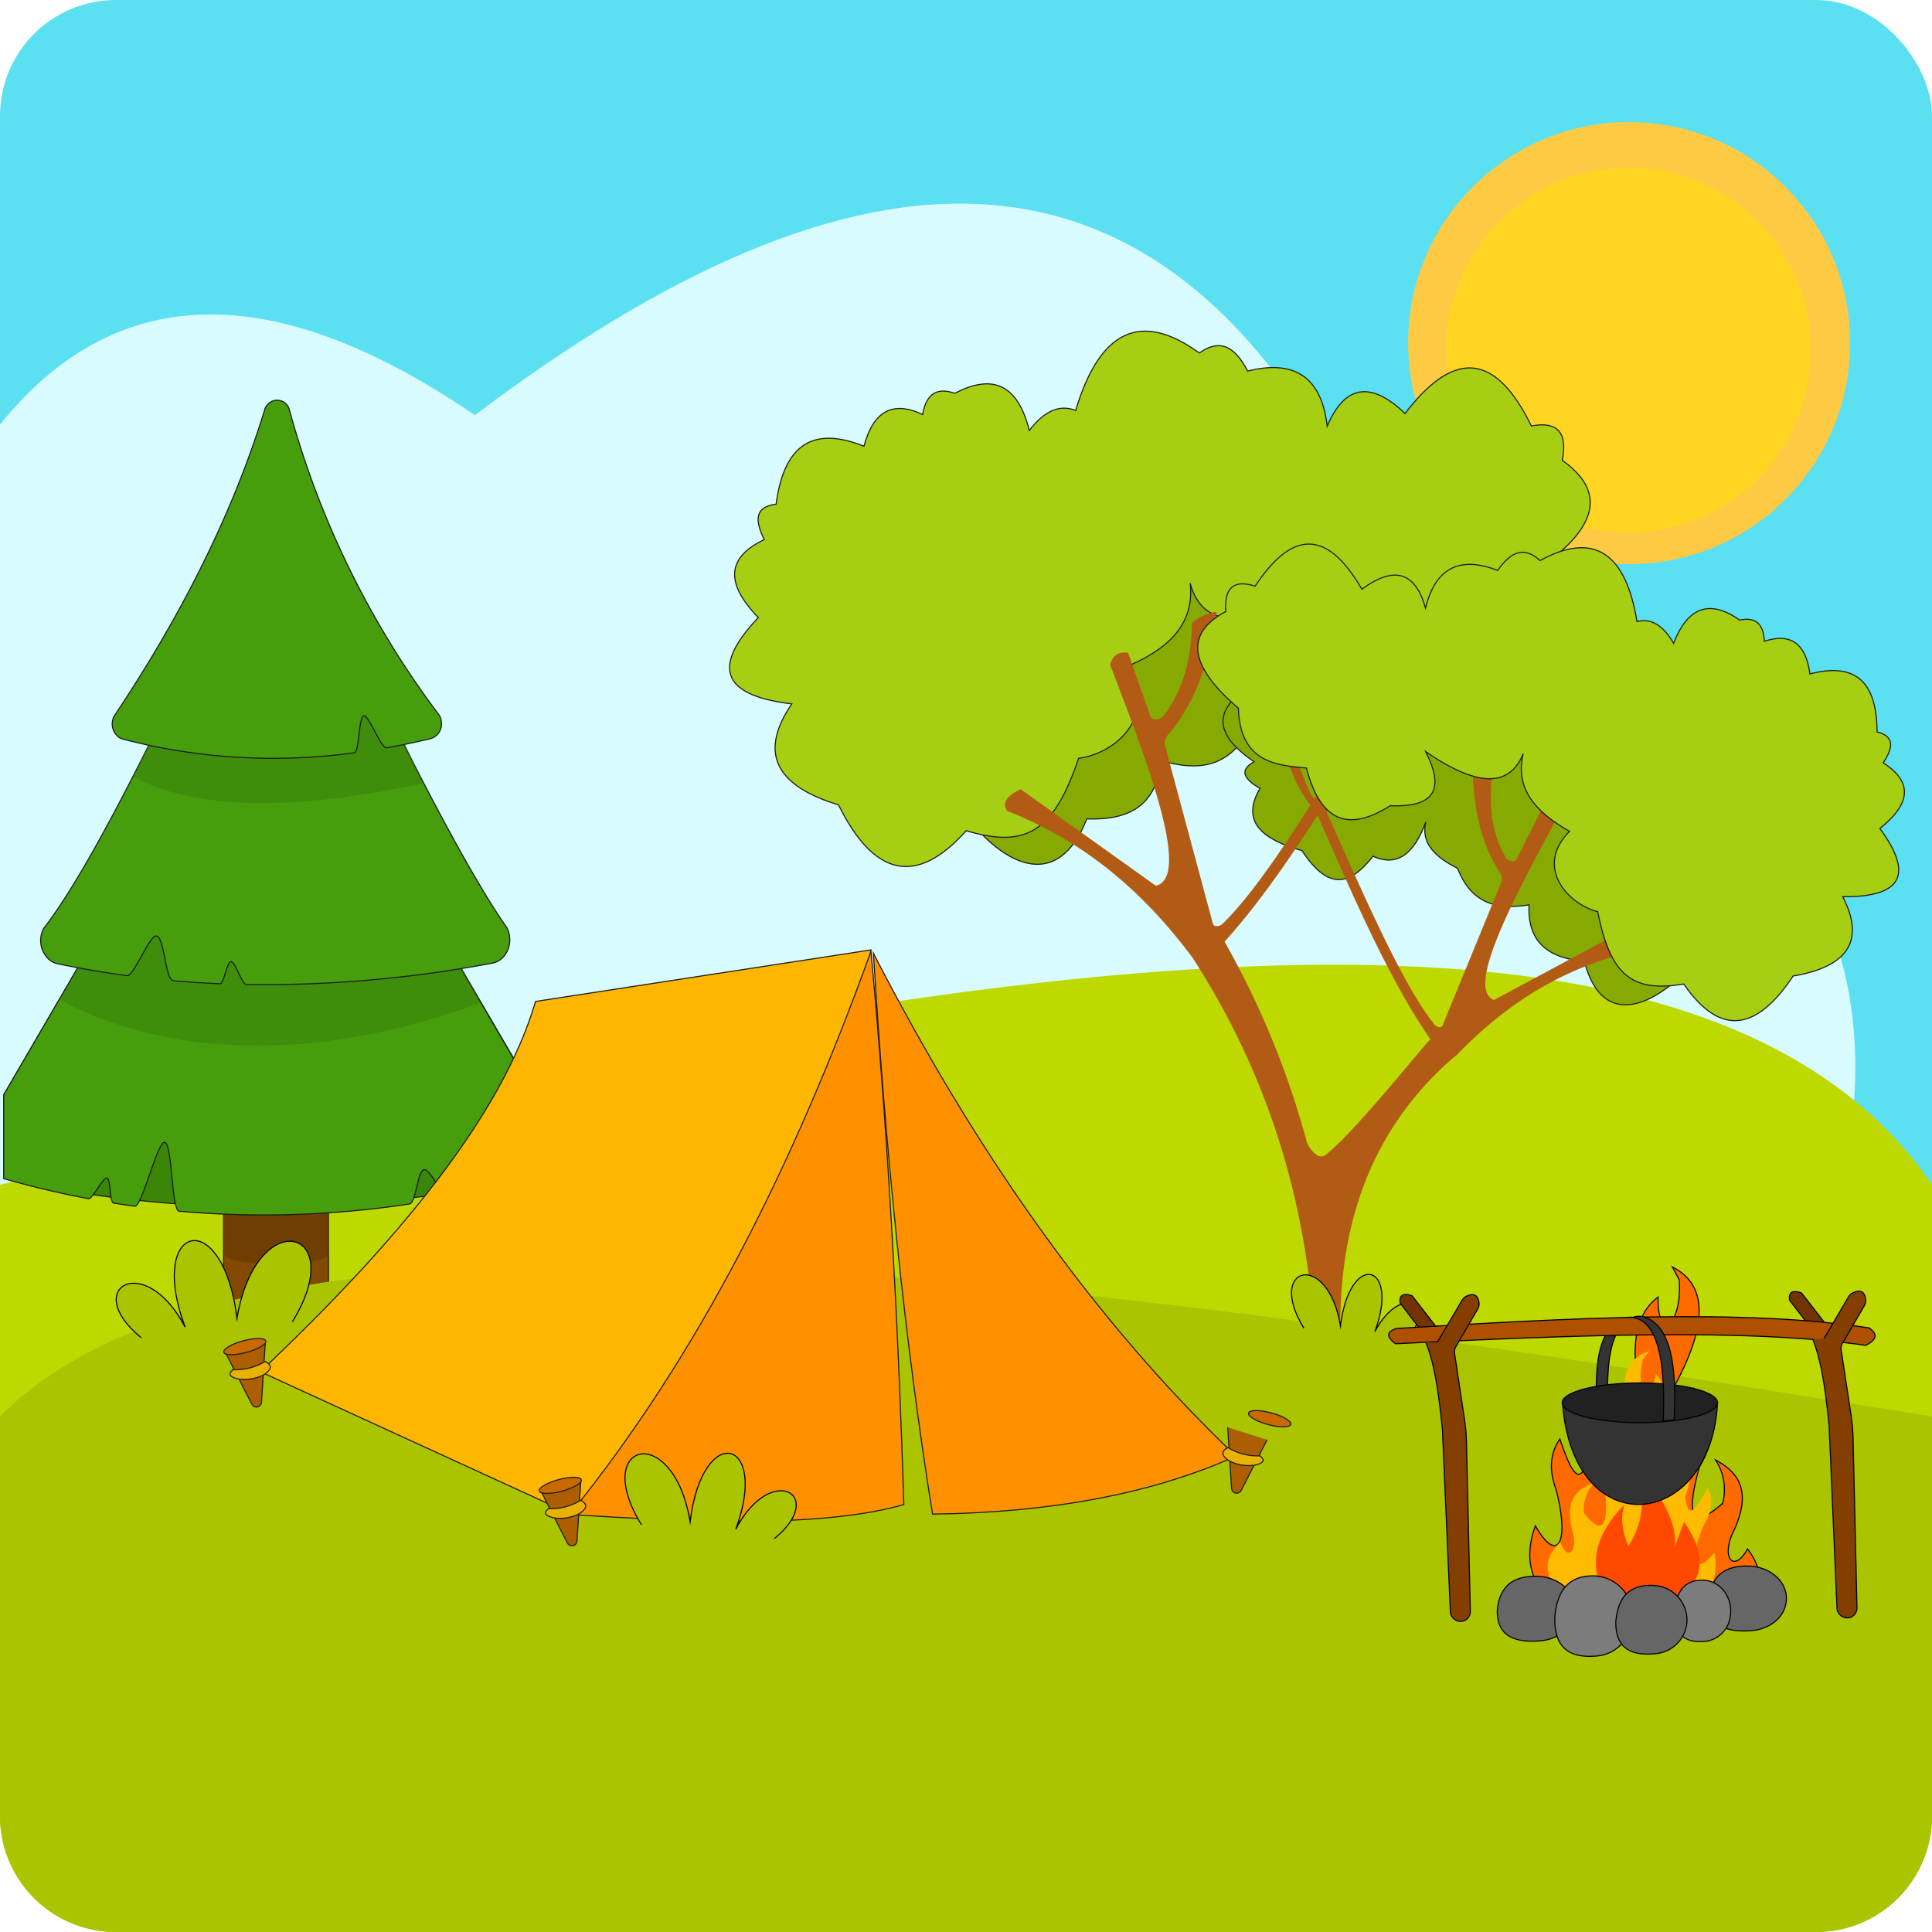 <svg id="Слой_11" data-name="Слой 11" xmlns="http://www.w3.org/2000/svg" viewBox="0 0 500 500"><defs><style>.cls-1{fill:#5be0f2;}.cls-2{fill:#d7fbff;}.cls-3{fill:#bdd900;}.cls-4{fill:#824a00;}.cls-11,.cls-12,.cls-16,.cls-17,.cls-18,.cls-19,.cls-20,.cls-21,.cls-4,.cls-6,.cls-7{stroke:#1d1d1b;}.cls-11,.cls-12,.cls-15,.cls-16,.cls-17,.cls-18,.cls-19,.cls-20,.cls-21,.cls-22,.cls-25,.cls-26,.cls-27,.cls-28,.cls-29,.cls-30,.cls-31,.cls-4,.cls-6,.cls-7{stroke-miterlimit:10;}.cls-11,.cls-12,.cls-4,.cls-6,.cls-7{stroke-width:0.28px;}.cls-5{fill:#683900;opacity:0.66;}.cls-16,.cls-17,.cls-22,.cls-23,.cls-25,.cls-26,.cls-27,.cls-5,.cls-8{isolation:isolate;}.cls-6{fill:#3a8708;}.cls-7{fill:#469e0d;}.cls-8{fill:#2f6d08;opacity:0.34;}.cls-9{fill:#feca43;}.cls-10{fill:#ffd522;}.cls-11{fill:#86aa02;}.cls-12{fill:#a6ce13;}.cls-13{fill:#b25b14;}.cls-14,.cls-15{fill:#aac400;}.cls-15,.cls-22,.cls-25,.cls-26,.cls-27,.cls-28,.cls-29,.cls-30,.cls-31{stroke:#000;}.cls-15,.cls-16,.cls-17,.cls-18,.cls-19,.cls-20,.cls-21,.cls-22,.cls-25,.cls-26,.cls-27,.cls-28,.cls-29,.cls-30,.cls-31{stroke-width:0.28px;}.cls-16{fill:#ffb600;}.cls-17,.cls-18{fill:#ff9100;}.cls-19{fill:#ad5e00;}.cls-20{fill:#c96900;}.cls-21{fill:#eab200;}.cls-22{fill:#ff6a00;}.cls-23{fill:#fb0;}.cls-24{fill:#ff4800;}.cls-25{fill:#666;}.cls-26{fill:#7c7c7c;}.cls-27{fill:#333;}.cls-28{fill:#212121;}.cls-29{fill:#723300;}.cls-30{fill:#af4f00;}.cls-31{fill:#843f00;}</style></defs><title>42</title><rect class="cls-1" width="500" height="500" rx="30"/><path class="cls-2" d="M1511.55,452.23,1497.76,584l-462.2-4.82V252.43c31.09-38.49,72.76-36.62,122.89-2.41,97.34-73.43,179.31-82.33,232.08,31.4,25.48-5.11,51.34-11,50.55,37.54C1495.89,344.35,1527.58,383.79,1511.55,452.23Z" transform="translate(-1035.56 -142.58)"/><path class="cls-3" d="M1535.56,449.19V612.58a30,30,0,0,1-30,30h-440a30,30,0,0,1-30-30V449.19l3.56-.83.5-.12q18.78-4.39,37.47-8.69l1.8-.42,14.51-3.3q13.1-3,26.08-5.84,23.88-5.28,47.32-10.12l3.36-.68h0c29.21-6,57.75-11.28,85.23-15.58l4.2-.65,2.53-.38.31-.05,5.68-.85c27.2-4,53.29-6.88,77.88-8.35,3.37-.2,6.7-.38,10-.52,13.31-.59,26.16-.73,38.47-.35l3,.1q8.85.33,17.32,1c1.85.15,3.68.32,5.49.5q6.43.63,12.63,1.51c1.65.23,3.29.48,4.92.74q5.45.85,10.69,1.93,6.78,1.38,13.2,3.1c21,5.64,39.12,14.11,53.7,26A102.88,102.88,0,0,1,1535.56,449.19Z" transform="translate(-1035.56 -142.58)"/><path class="cls-4" d="M1115,483.42H1099c-3.07,0-5.56-2.86-5.56-6.38V443.81c0-3.52,2.49-6.38,5.56-6.38H1115c3.07,0,5.56,2.86,5.56,6.38V477C1120.59,480.56,1118.1,483.42,1115,483.42Z" transform="translate(-1035.56 -142.58)"/><path class="cls-5" d="M1120.59,467V433.81c0-3.53-2.49-6.39-5.57-6.39h-16c-3.08,0-5.57,2.86-5.57,6.39h0V467C1093.4,470.55,1120.59,470.55,1120.59,467Z" transform="translate(-1035.56 -142.58)"/><path class="cls-6" d="M1175.19,447.2l-.18,0c-8,1.67-16.22,3.13-24.56,4.3q-3.87.57-7.78,1c-7.25.88-14.61,1.54-22.08,1.93-8.9.49-18,.62-27.19.31q-6.17-.18-12.42-.65-4.61-.33-9.27-.82c-2.45-.25-4.9-.54-7.37-.86-1.54-.19-3.09-.41-4.64-.64q-11.42-1.63-23.14-4.27V425.9l14.37-24.67,4.78-8.2,26.22-45,6-10.3,11.92-20.45a7.2,7.2,0,0,1,1.25-1.59s0,0,0,0,.3-.27.46-.39a.34.34,0,0,1,.06-.06,3,3,0,0,1,.37-.25l.06-.05.37-.2.2-.1.3-.17a4.37,4.37,0,0,1,.46-.18,5.8,5.8,0,0,1,4.2.17h0a7.39,7.39,0,0,1,1.06.6,5.33,5.33,0,0,1,1,.82,8,8,0,0,1,1.09,1.44l12,20.66,6,10.35,26.22,44.95,24.6,42.19c.09.16.15.33.23.5l.15.3c.1.23.19.45.27.69a8.36,8.36,0,0,1,.29,1.06,3.1,3.1,0,0,1,.08.42C1181.28,442.57,1178.82,446.51,1175.19,447.2Z" transform="translate(-1035.56 -142.58)"/><path class="cls-7" d="M1175.15,447.2l-.14,0q-11.46,3.06-23.09,5.25c-.43.08-.93-.31-1.47-.95-1.73-2-3.86-6.4-5.14-6.19s-1.77,4.71-2.64,7.22c-.33.93-.7,1.58-1.17,1.65q-10.43,1.57-20.91,2.27a249.1,249.1,0,0,1-27.19.34q-5.73-.24-11.46-.74c-.4,0-.7-.77-1-1.93-1-4.57-1.16-15.7-2.75-15.88s-4.47,11-6.52,15.06c-.48.94-.9,1.5-1.25,1.45q-2.71-.37-5.45-.82c-.34-.05-.53-.66-.67-1.49-.32-1.88-.34-4.87-1.08-5s-2.33,2.77-3.56,4.36c-.48.62-.91,1.05-1.21,1q-10.86-2.06-21.93-5.19V425.9l14.37-24.67,4.78-8.2,26.22-45,6-10.3,11.92-20.45a7.21,7.21,0,0,1,.64-.92,3.88,3.88,0,0,1,.26-.31,4.89,4.89,0,0,1,.39-.4l.23-.2a1.78,1.78,0,0,1,.26-.22l.28-.2a.28.28,0,0,1,.12-.08l.37-.22c.13-.08.27-.15.41-.22a6.13,6.13,0,0,1,7.92,2.77l12,20.67,6,10.34,26.22,45h0l5.08,8.72,19.51,33.46.23.43a.11.11,0,0,1,0,.07l.12.25a7.59,7.59,0,0,1,.59,1.8A8,8,0,0,1,1175.15,447.2Z" transform="translate(-1035.56 -142.58)"/><path class="cls-8" d="M1099.85,317.28l-48.94,83.94c29.89,16.2,70.4,15.43,109.22.75l-49.36-84.69c-2-3.46-6.09-4.39-9.11-2.08A7.14,7.14,0,0,0,1099.85,317.28Z" transform="translate(-1035.56 -142.58)"/><path class="cls-7" d="M1102.3,276.74c-20.63,43.61-41.5,88.13-55.44,106.13a6.61,6.61,0,0,0,1.8,8.35,5,5,0,0,0,1.78.77q9,1.88,18,3.08c1.75.24,5.78-10.45,7.55-10.25,2.24.25,2.25,11.38,4.48,11.58q6,.51,12,.77c1.11.05,1.74-5.74,2.88-5.71s2.83,5.9,4,5.92a319.73,319.73,0,0,0,63.67-5.55c2.9-.54,4.87-3.68,4.4-7a6.59,6.59,0,0,0-.69-2.16c-13.53-19.39-34.5-62.8-55.37-105.93-1.51-2.89-4.78-3.83-7.3-2.09A5.79,5.79,0,0,0,1102.3,276.74Z" transform="translate(-1035.56 -142.58)"/><path class="cls-8" d="M1102.3,276.74S1070,343.52,1070,343.54c17.34,9.29,43.7,8.44,75.11,1.76a.48.48,0,0,0-.06-.19c-2-3.91-13.33-29.34-13.08-28.91l-20.61-39.46a5,5,0,0,0-7.31-2A5.78,5.78,0,0,0,1102.3,276.74Z" transform="translate(-1035.56 -142.58)"/><path class="cls-7" d="M1104.17,248.25c-8.3,27.23-21.75,53.73-39.08,79.69a4.33,4.33,0,0,0,1.26,5.47,3.26,3.26,0,0,0,1,.45,154.62,154.62,0,0,0,59.9,3.54c1.33-.17,1.13-9.38,2.46-9.58s4.47,8.55,5.93,8.29q5.64-1,11.34-2.36a4,4,0,0,0,2.76-4.69,4.29,4.29,0,0,0-.4-1.24,233.81,233.81,0,0,1-39-79.57,3.29,3.29,0,0,0-4.73-1.64A3.86,3.86,0,0,0,1104.17,248.25Z" transform="translate(-1035.56 -142.58)"/><circle class="cls-9" cx="421.61" cy="88.8" r="57.19"/><circle class="cls-10" cx="421.48" cy="90.63" r="47.19"/><path id="_1-12" data-name=" 1-12" class="cls-11" d="M1266.34,334c-4.39,18.29,1,26.7,20.35,21.11,9.14,11.31,22.61,18.3,30.13-.6,10.66.38,18.15-3.23,19.1-15.1,9,2.57,17.32,2.48,23.21-8.37,7.14-2.53,12.24-6.14,11.51-12.91,2.28,10.1,6.9,14.95,14.76,12.52,5.21,8.51,11.35,13.42,21.91,1,12.37-1.86,19.93-6.32,15.24-17.36,5-2.14,7.34-4.61,2.85-7.91,15.54-8,12.86-15.75,3.52-23.42l-35.68-18.49-64,11.79Z" transform="translate(-1035.56 -142.58)"/><path id="_1-13" data-name=" 1-13" class="cls-12" d="M1240.48,324.75c-8.39,12.27-4.69,21.06,12.08,26.12,8.9,18,19.75,21.56,33.06,6.7,15.28,4.54,22.6.55,29.07-18.73,10-1.34,21-11.52,11.72-23.44,11-4.47,18.38-10.88,17.17-21.89,2.71,10.11,11.5,12.61,29.84,3.14-6.49,9.61-6.29,16.62,8.7,17.92,10.88,9,20.29,8.74,27.06-8.23,10.46.5,20.5.15,23.1-15.62,17-11.18,19.16-20.8,7.6-29,1.36-6.93-1-10.24-8-8.9-10.09-20.62-21.12-18.38-32.69-3.22-9-8.61-15.68-7.27-20.15,3.28-1.49-12.81-8.53-17.29-20.58-14.27-3-5.71-6.7-8.8-12.52-4.68-14.92-10.81-25.67-6.24-32,14.87-4.33-1.71-8.31.35-12,5.19-3-12.08-9.63-14.7-19.26-9.62-4.2-1.46-7.31-.39-8.36,5.48-7.79-3.68-12.78-.79-15.17,8.21-14.39-5.78-20.86,1-22.74,15-5.8.72-5.35,4.49-3.07,9.15-8.59,4.17-11.12,10.26-1.53,20.19C1218.42,316.53,1224.19,322.78,1240.48,324.75Z" transform="translate(-1035.56 -142.58)"/><path id="_1-14" data-name=" 1-14" class="cls-11" d="M1489.9,379.63c1.73,15.72-3.68,22.17-19.22,15.46-8.83,8.46-20.81,12.86-25.08-3.71-8.94-.81-14.8-4.62-14.33-14.62-7.75,1.18-14.72.22-18.49-9.46-5.68-2.86-9.56-6.42-8.22-12-3,8.18-7.35,11.74-13.65,8.88-5.26,6.55-10.9,10-18.39-1.45-10.13-2.87-16-7.39-10.88-16.11-3.94-2.31-5.63-4.62-1.54-6.9-12.12-8.32-9.06-14.51-.45-19.92l31.74-11.64,52.12,16.63Z" transform="translate(-1035.56 -142.58)"/><path id="_1-15" data-name=" 1-15" class="cls-13" d="M1344.19,390.44c-12.3-16.53-27.54-30-48-38-1.42-2.14.08-4,3.52-5.61l35,25c8.75-2.33-.89-28.89-11.86-57.19.62-2.17,1.92-3.52,4.66-3.12l5.77,16.44c.43,1.22,2.62,1,3.65-.4,4.89-6.6,7-14.68,7.1-23.79a12.13,12.13,0,0,1,6.37-2.84c-1.74,11.95-5,23-12.41,31.62a3.39,3.39,0,0,0-.92,3l12.38,46.07c.24.87,1.65.87,2.55,0,11.19-10.86,26.33-36.28,41.19-60.8-5.28-2.56-10.11-6.91-14.71-12.21a3.14,3.14,0,0,1,4-2.22c5.9,6.15,12.27,15.27,16.26,9.49,5.08-7.9,8.38-3.82-2.48,5.41-14.31,23.88-28.58,48.13-43.78,65a222.57,222.57,0,0,1,21.33,52c0,.18,2.49,5.11,4.94,3.1,8.74-7.15,26.9-30.45,27.07-29.81a4.49,4.49,0,0,1,6,2.05,4.4,4.4,0,0,1,.46,2.17c-32.32,27.51-30.29,64.78-29.55,82l-6.55,1.38C1375.56,461.19,1366.33,424.67,1344.19,390.44Z" transform="translate(-1035.56 -142.58)"/><path id="_1-16" data-name=" 1-16" class="cls-13" d="M1412.34,415.85c12-12.49,26.16-22.1,44.09-26.57,1.41-1.63.36-3.32-2.34-5l-31.9,17.1c-7.06-2.87,3.81-24,16-46.46-.29-1.87-1.23-3.14-3.56-3.1l-6.56,13.11c-.49,1-2.29.55-3-.72-3.38-6-4.25-13-3.4-20.61a10.24,10.24,0,0,0-5-3.05c.19,10.16,1.73,19.74,7,27.71a2.88,2.88,0,0,1,.46,2.58l-15.23,37.12c-.29.71-1.47.56-2.13-.27-8.16-10.18-18.09-33-27.91-55,4.68-1.58,9.17-4.7,13.57-8.63a2.63,2.63,0,0,0-2.91-2.32l-.24,0c-5.57,4.5-11.85,11.43-14.57,6.19a124,124,0,0,1-8-23.89,4.78,4.78,0,0,0-1.31-1.62c-.76-.58-1.59-.18-1.3.62,3.54,9.81,4,20.81,12.08,29.67,9.4,21.44,18.73,43.19,29.62,58.92Z" transform="translate(-1035.56 -142.58)"/><path id="_1-17" data-name=" 1-17" class="cls-12" d="M1512.47,374.66c5.69,11.12,1.67,18.07-12.86,20.51-9.35,14.1-18.77,15.89-28.29,2.08-13.24,2.16-18.93-1.94-22.28-18.72-8.19-2.18-16.25-11.83-7.28-20.8-8.72-4.9-14.19-11-12-20.09-3.34,8.15-10.94,9.3-25.24-.55,4.4,8.7,3.49,14.54-9.16,14-10,6.36-17.85,5.13-21.7-9.75-8.78-.69-17.13-2-17.62-15.48-13-11.14-13.78-19.4-3.26-25-.4-5.93,1.89-8.44,7.61-6.58,10.62-16.13,19.58-13.07,27.62.79,8.44-6.23,13.86-4.41,16.47,4.87,2.6-10.53,9-13.52,18.68-9.72,3.09-4.44,6.53-6.63,10.95-2.57,7.05-3.86,12.73-4.38,17-1.44,3.94,2.73,6.66,8.44,8.1,17.24,3.8-1,6.9,1.17,9.49,5.61,3.77-9.77,9.6-11.25,17.1-6,3.65-.76,6.13.46,6.38,5.47,6.9-2.25,10.75.69,11.79,8.46,12.63-3.29,17.3,3,17.38,15,4.77,1.22,4,4.32,1.59,8,6.73,4.4,8.19,9.75-.87,17C1531.74,370.13,1526.25,374.74,1512.47,374.66Z" transform="translate(-1035.56 -142.58)"/><path class="cls-14" d="M1535.56,509.15V612.58a30,30,0,0,1-30,30h-440a30,30,0,0,1-30-30V509.15c9-9.07,20.65-16.33,34.68-22,3.65-1.49,7.47-2.86,11.45-4.14l.67-.22q5.55-1.75,11.49-3.25l2.26-.55,2-.47q8.36-2,17.42-3.41c1.68-.28,3.38-.55,5.1-.8,2.14-.31,4.31-.61,6.5-.88,28.61-3.64,61.67-4.31,98-2.81q6.75.27,13.65.65,13.86.75,28.28,1.87l1.71.14c15.91,1.25,32.3,2.82,49.07,4.65q26.51,2.89,54.2,6.57l3.57.47,6.88.93,9,1.23h0l3.63.51q2.36.31,4.71.66l8.08,1.14,2.1.3,2.94.42q17.89,2.58,36.06,5.35l2.86.43,5.13.79,2,.31,1.26.19,5.55.86,3,.46,1.55.24q17.81,2.78,35.77,5.64l2.09.34,6,.95Z" transform="translate(-1035.56 -142.58)"/><path id="_1" data-name="1" class="cls-15" d="M1111.22,484.66c15-24.34-9.32-30.71-14.33-.91-3.64-29.57-23.44-24.57-13.42,2.28-10.47-20-27.08-10-11.38,2.73" transform="translate(-1035.56 -142.58)"/><path id="_1-2" data-name="1" class="cls-15" d="M1373,486.3c-9.94-16.11,6.17-20.32,9.48-.6,2.41-19.57,15.51-16.26,8.89,1.51,6.92-13.25,17.92-6.63,7.53,1.81" transform="translate(-1035.56 -142.58)"/><g id="_1-3" data-name="1"><path id="_1-4" data-name="1" class="cls-16" d="M1174.17,401.75l86.75-13.33c-4.13,68-32.83,110.94-78,145.82l-80-36.67C1138.55,463.92,1165.48,431.19,1174.17,401.75Z" transform="translate(-1035.56 -142.58)"/><path id="_1-5" data-name="1" class="cls-17" d="M1183,534.52c33.81,2.19,65.84,3.3,86.47-2.55-1.53-49.6-4.25-97.49-8.51-143.17C1241.19,443.68,1216.33,493.46,1183,534.52Z" transform="translate(-1035.56 -142.58)"/><path id="_1-6" data-name="1" class="cls-18" d="M1261.59,389.27c3.14,50.89,8,99.56,15.31,145.16,29.45-.39,56-4.88,78.53-15C1318.69,484.43,1287.86,440.37,1261.59,389.27Z" transform="translate(-1035.56 -142.58)"/><g id="_1-7" data-name="1"><path id="_1-8" data-name="1" class="cls-19" d="M1094.05,492.89l6.69,13.09a1.32,1.32,0,0,0,2.5-.52l1-15.78" transform="translate(-1035.56 -142.58)"/><ellipse id="_1-9" data-name="1" class="cls-20" cx="1098.92" cy="491.06" rx="5.63" ry="1.56" transform="translate(-1124.91 156.73) rotate(-14.91)"/><path id="_1-10" data-name="1" class="cls-21" d="M1095.89,497.05a14.56,14.56,0,0,0,8.27-2.13c1.67.83,2,1.9-.33,3.45a11,11,0,0,1-6.57,1.09C1095.18,499,1094.33,498.29,1095.89,497.05Z" transform="translate(-1035.56 -142.58)"/></g><g id="_1-11" data-name="1"><path id="_1-12-2" data-name="1" class="cls-19" d="M1175.7,528.8l6.69,13.09a1.32,1.32,0,0,0,2.5-.52l1-15.78" transform="translate(-1035.56 -142.58)"/><ellipse id="_1-13-2" data-name="1" class="cls-20" cx="1180.57" cy="526.97" rx="5.63" ry="1.56" transform="translate(-1131.4 178.95) rotate(-14.91)"/><path id="_1-14-2" data-name="1" class="cls-21" d="M1177.54,533a14.56,14.56,0,0,0,8.27-2.13c1.67.83,2,1.9-.33,3.45a10.93,10.93,0,0,1-6.57,1.09C1176.83,534.92,1176,534.2,1177.54,533Z" transform="translate(-1035.56 -142.58)"/></g><g id="_1-15-2" data-name="1"><path id="_1-16-2" data-name="1" class="cls-19" d="M1363.48,515.19l-6.69,13.09a1.32,1.32,0,0,1-2.5-.51l-1-15.79" transform="translate(-1035.56 -142.58)"/><ellipse id="_1-17-2" data-name="1" class="cls-20" cx="1358.61" cy="513.36" rx="1.56" ry="5.63" transform="matrix(0.26, -0.97, 0.97, 0.26, -522.62, 1551.54)"/><path id="_1-18" data-name="1" class="cls-21" d="M1361.64,519.35a14.56,14.56,0,0,1-8.27-2.13c-1.67.84-2,1.9.33,3.45a10.93,10.93,0,0,0,6.57,1.09C1362.35,521.31,1363.2,520.59,1361.64,519.35Z" transform="translate(-1035.56 -142.58)"/></g></g><g id="_1-19" data-name="1"><g id="_1-20" data-name="1"><path id="_1-21" data-name="1" class="cls-22" d="M1437.13,557c-6.19-5.7-6.83-12.34-4.21-19.54,5.46,9.72,9.07,5,5.33-9.46-1.79-4.81-1.62-9.19,1-13,2.54,7.35,5.08,13.81,7.45,4.44-1.27-8.05-.61-14.49,4.29-17.45-1.25,8.6,9.15,11.74,8.68-.47-2.18-11.33-.56-19.13,5-23.26-.19,11.9,6.21,7.71,5.5-4.41l-1.8-3.37c9.47,4.77,9,15.64,0,31.79-1.49,5.82,5.31,8.94,5.57-.31,5.46,6.31,5.65,13.08,1.44,20.23-3.43,12.18-2.36,16.89,6,9.44a13.9,13.9,0,0,0-1.86-11.23c6.16,3.31,9.68,8.36,4.3,19.26-2.71,6.47.64,9.92,4,3.78,3.61,4.74,4.51,9.66.3,14.91l-22.3,8.8Z" transform="translate(-1035.56 -142.58)"/><path id="_1-22" data-name="1" class="cls-23" d="M1473.82,557.78c5.12-3.27,6.41-7.92,5.45-13.37-5.11,6.23-7.09,2.45-2.6-7.4,1.87-3.2,2.3-6.34.92-9.39-2.74,4.91-5.35,9.19-5.86,2.22,1.91-5.56,2.25-10.23-.86-13-.2,6.28-8,7.2-6.12-1.43,3-7.78,2.8-13.54-.67-17.18-1.36,8.5-5.39,4.71-3.35-3.83l1.7-2.16c-7.34,2.19-8.4,10-4,22.61.32,4.32-4.9,5.69-3.93-.93-4.67,3.81-5.66,8.6-3.56,14.22.91,9.09-.45,12.31-5.49,5.95a10,10,0,0,1,2.74-7.75c-4.8,1.58-7.94,4.73-5.48,13.16,1.12,4.94-1.7,7-3.33,2.18-3.16,2.93-4.42,6.31-2.08,10.58l14.75,9.06Z" transform="translate(-1035.56 -142.58)"/><path id="_1-23" data-name="1" class="cls-24" d="M1451.11,556c-4.81-8.7-2.48-16.63,4.86-24-1.11,3.3-.61,6.9,1,10.71,3.78-5.67,4.51-12.5,2.66-20.32,5.59,7.07,10.08,14,9.35,20.45l2.42-6.44c5.47,8.07,5.66,14.66-1.13,19.22Z" transform="translate(-1035.56 -142.58)"/><path id="_1-24" data-name="1" class="cls-25" d="M1423.12,558.65c.7-5.12,3.58-8.32,10.35-8.12,5.45.16,9.92,4,9.66,8.71a9.21,9.21,0,0,1-.17,1.27c-.76,3.66-4.41,6.34-8.69,6.71-6.78.57-11.25-1.24-11.21-7.72A8.09,8.09,0,0,1,1423.12,558.65Z" transform="translate(-1035.56 -142.58)"/><path id="_1-25" data-name="1" class="cls-25" d="M1477.86,556c.69-5.12,3.58-8.32,10.34-8.12,5.45.16,9.93,4,9.66,8.71a7.9,7.9,0,0,1-.17,1.27c-.76,3.66-4.41,6.34-8.69,6.71-6.78.57-11.25-1.24-11.2-7.72A6.07,6.07,0,0,1,1477.86,556Z" transform="translate(-1035.56 -142.58)"/><path id="_1-26" data-name="1" class="cls-26" d="M1469,559.23c.5-4.84,2.58-7.88,7.46-7.69,3.92.15,7.14,3.78,7,8.24a11.89,11.89,0,0,1-.12,1.2,7.39,7.39,0,0,1-6.27,6.36c-4.88.55-8.1-1.17-8.07-7.3C1469,559.77,1469,559.5,1469,559.23Z" transform="translate(-1035.56 -142.58)"/><path id="_1-27" data-name="1" class="cls-26" d="M1438,560.5c.7-6.34,3.59-10.31,10.35-10.07a10.23,10.23,0,0,1,9.66,10.79,13.87,13.87,0,0,1-.17,1.58,10,10,0,0,1-8.7,8.32c-6.78.71-11.25-1.53-11.2-9.56A9.42,9.42,0,0,1,1438,560.5Z" transform="translate(-1035.56 -142.58)"/><path id="_1-28" data-name="1" class="cls-25" d="M1453.83,561.48c.64-5.41,3.28-8.8,9.48-8.59a9,9,0,0,1,8.84,9.21,10,10,0,0,1-.16,1.35,8.89,8.89,0,0,1-8,7.11c-6.21.61-10.3-1.31-10.26-8.17A7,7,0,0,1,1453.83,561.48Z" transform="translate(-1035.56 -142.58)"/></g><path id="_1-29" data-name="1" class="cls-27" d="M1452,510.73c-1.33-16.17.6-26.09,6.88-27a4.88,4.88,0,0,0-3.55.18c-6.65,3.07-7.35,13.73-6.18,26.79Z" transform="translate(-1035.56 -142.58)"/><g id="_1-30" data-name="1"><path id="_1-31" data-name="1" class="cls-27" d="M1439.91,505.25c2.49,37.52,38.71,33.54,40.15.12" transform="translate(-1035.56 -142.58)"/><ellipse id="_1-32" data-name="1" class="cls-28" cx="424.4" cy="363.04" rx="20.1" ry="5.14"/></g><path id="_1-33" data-name="1" class="cls-29" d="M1407.65,486.5l-6.54-8.45a.45.45,0,0,0-.21-.15c-2.29-.76-3.2-.09-3,1.79a.49.49,0,0,0,.08.21l6,7.82" transform="translate(-1035.56 -142.58)"/><path id="_1-34" data-name="1" class="cls-29" d="M1508.43,485.76l-6.55-8.45a.43.43,0,0,0-.2-.15c-2.29-.76-3.21-.09-3,1.79a.43.43,0,0,0,.09.22l6,7.81" transform="translate(-1035.56 -142.58)"/><path id="_1-35" data-name="1" class="cls-30" d="M1396.93,486.39c45.26-2.75,90-5.16,122.4-.14,1.93,1.4,2.35,2.87-.94,4.5-31.38-4.47-75-2.65-121.69-.41C1394.65,488.78,1394,487.38,1396.93,486.39Z" transform="translate(-1035.56 -142.58)"/><path id="_1-36" data-name="1" class="cls-31" d="M1507.62,489l6.37-10.85a2.63,2.63,0,0,1,1.14-1c1.83-.84,2.94-.38,3.25,1.56a2.74,2.74,0,0,1-.33,1.77l-5.66,9.75a2.63,2.63,0,0,0-.33,1.74l2.57,17a46.4,46.4,0,0,1,.51,6l1,43.66a2.63,2.63,0,0,1-1.74,2.56l-.09,0a2.65,2.65,0,0,1-3.34-2.48L1509,513c0-.91-.1-1.83-.2-2.74-.84-8.19-1.94-15.77-4.08-21" transform="translate(-1035.56 -142.58)"/><path id="_1-37" data-name="1" class="cls-31" d="M1407.55,489.94l6.38-10.84a2.54,2.54,0,0,1,1.14-1.06c1.82-.84,2.94-.37,3.24,1.56a2.67,2.67,0,0,1-.33,1.77l-5.65,9.75a2.64,2.64,0,0,0-.33,1.74l2.56,17a46.11,46.11,0,0,1,.52,6l1,43.66a2.64,2.64,0,0,1-1.74,2.57l-.09,0a2.64,2.64,0,0,1-3.34-2.48l-2-45.73c0-.91-.11-1.83-.2-2.74-.84-8.18-1.94-15.77-4.09-21" transform="translate(-1035.56 -142.58)"/><path id="_1-38" data-name="1" class="cls-27" d="M1466,510.28c.67-16.21-1.66-26-8-26.72a4.87,4.87,0,0,1,3.55,0c6.77,2.79,7.9,13.42,7.26,26.51Z" transform="translate(-1035.56 -142.58)"/></g><path id="_1-39" data-name="1" class="cls-15" d="M1201.56,537.17c-13.21-21.41,8.2-27,12.6-.8,3.2-26,20.61-21.61,11.8,2,9.21-17.61,23.81-8.8,10,2.4" transform="translate(-1035.56 -142.58)"/></svg>